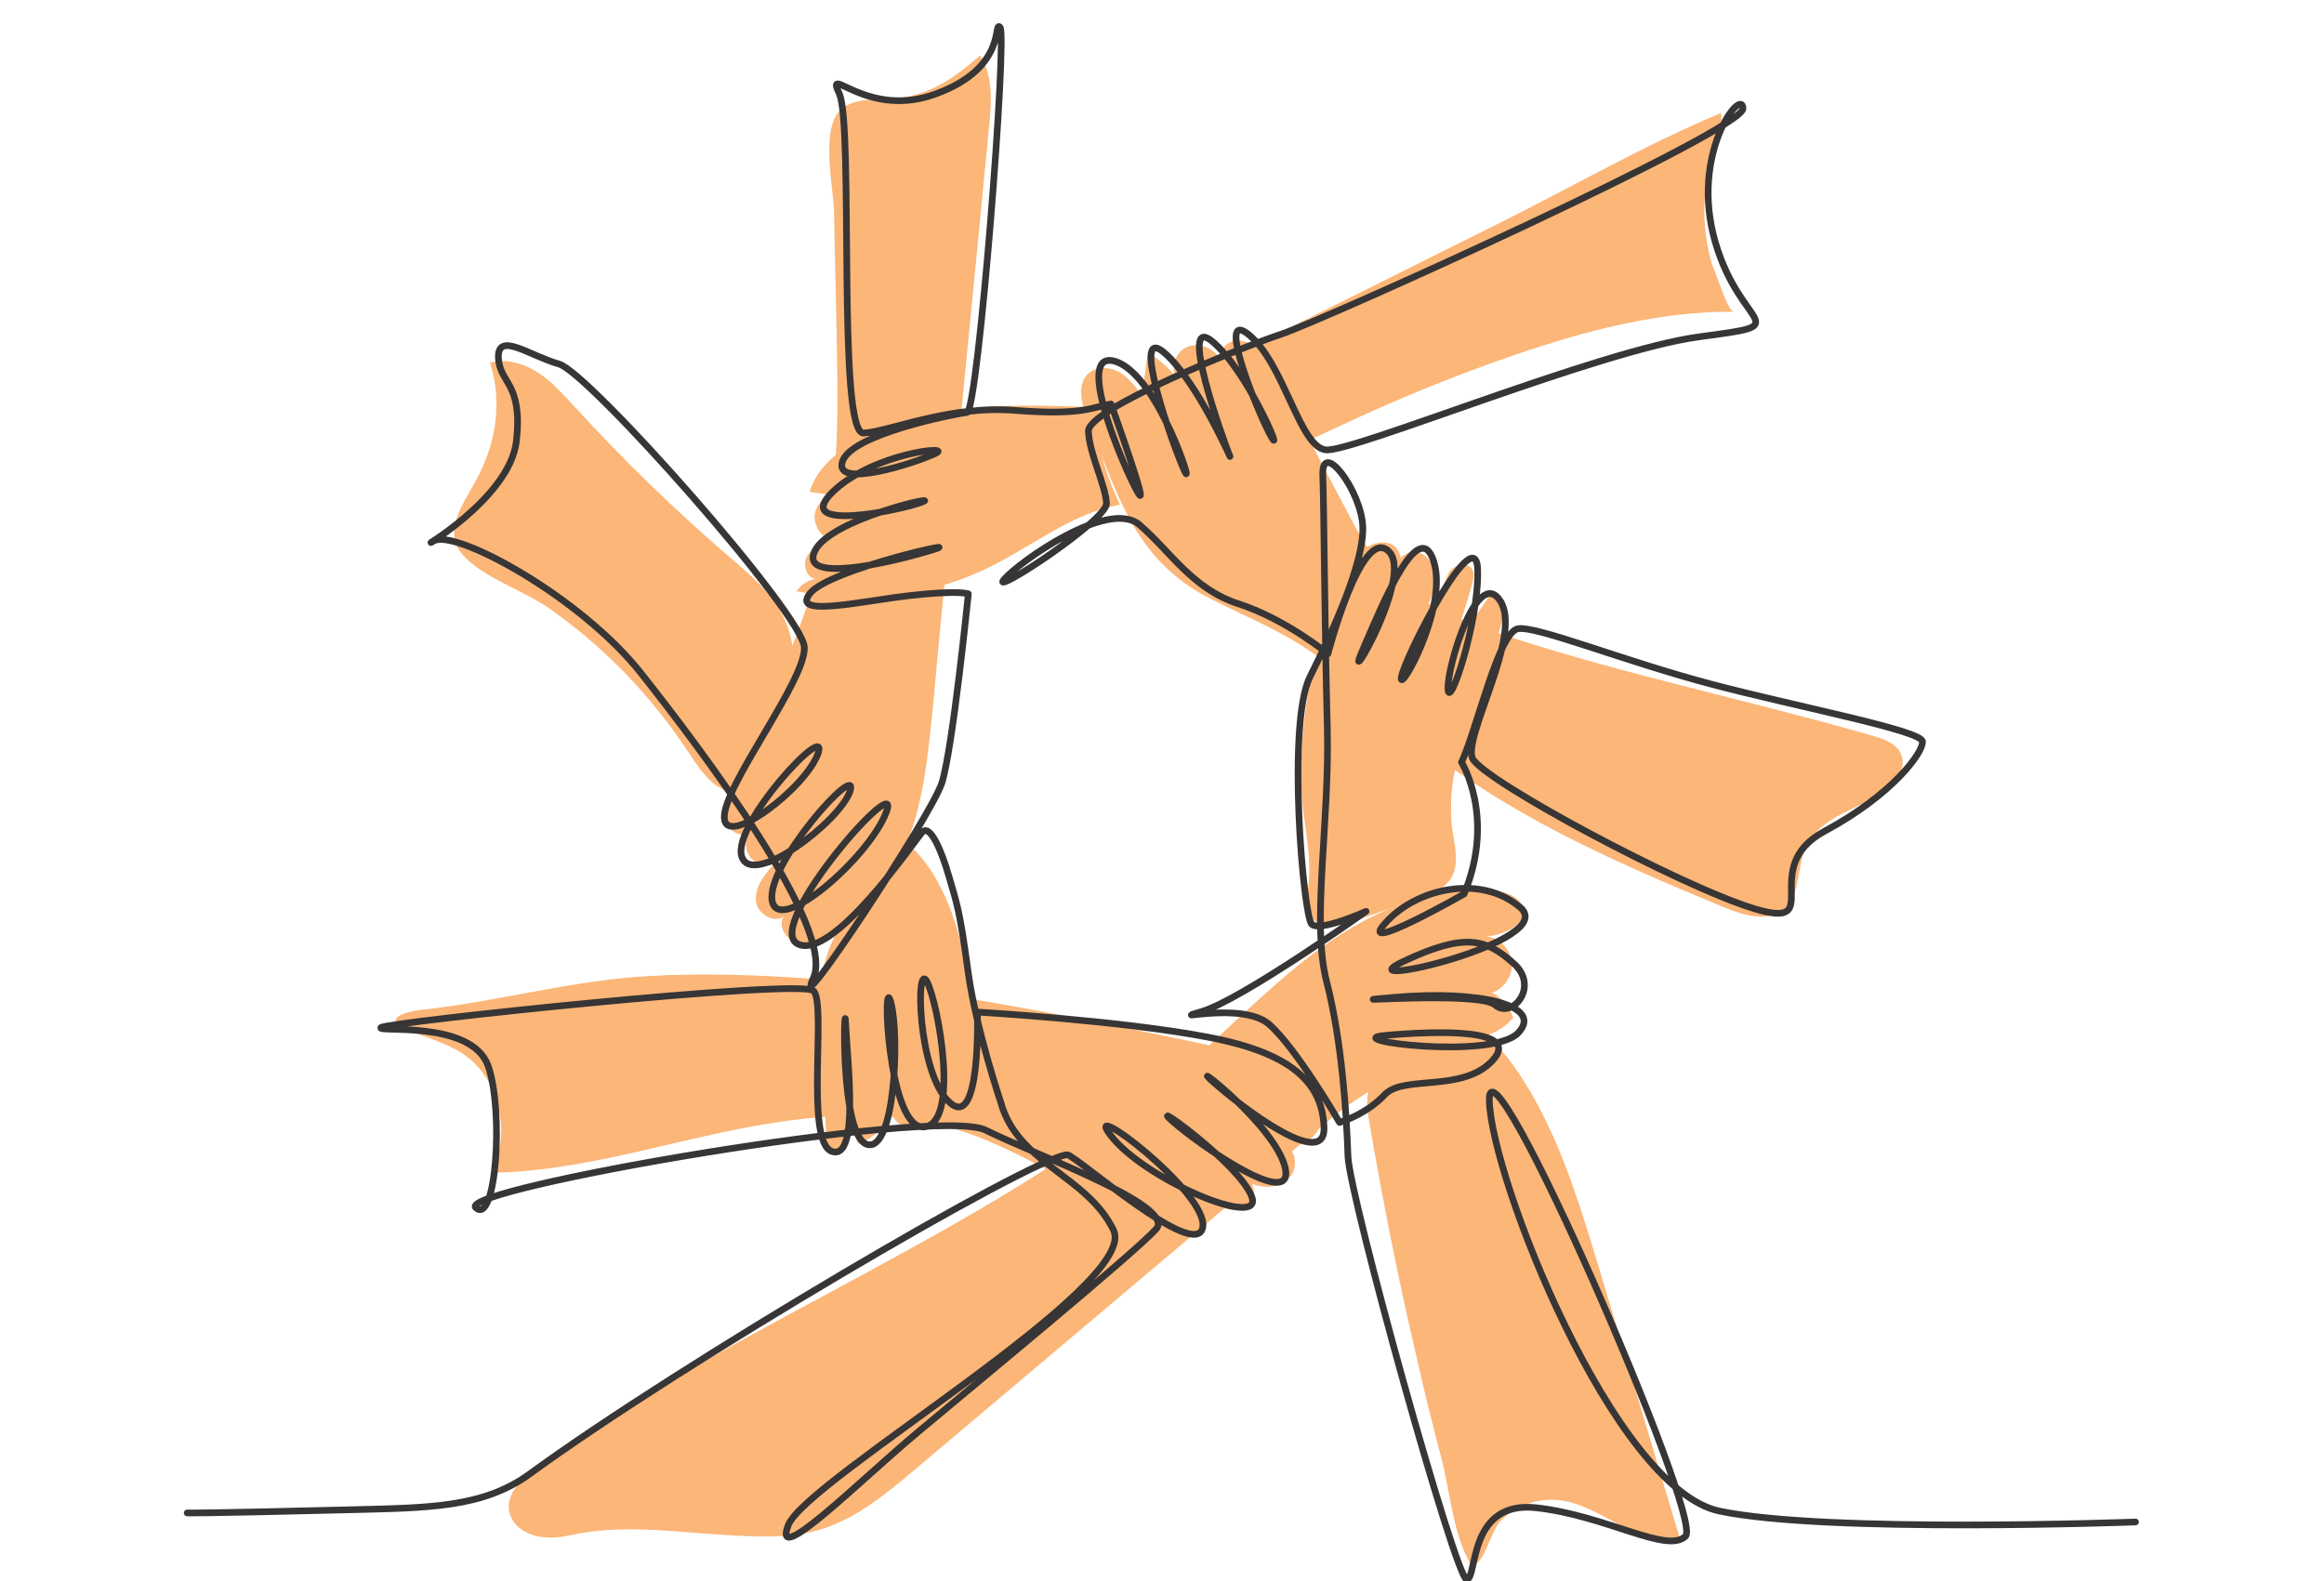 <svg xmlns="http://www.w3.org/2000/svg" xmlns:xlink="http://www.w3.org/1999/xlink" id="Layer_1" x="0px" y="0px" viewBox="0 0 360 245" style="enable-background:new 0 0 360 245;" xml:space="preserve"><style type="text/css">	.st0{fill:#FBB678;}	.st1{fill:none;stroke:#373535;stroke-width:1.034;stroke-linecap:round;stroke-linejoin:round;}</style><path class="st0" d="M75.9,56.2c2.5-0.7,5.2,0.1,7.4,1.5c2.2,1.4,3.9,3.4,5.7,5.3c7.5,8.2,15.5,16,23.9,23.2c3.5,3,7.2,6.1,8.9,10.4 c2.5,6.1,0.4,13-1.7,19.2c-1,3-2.6,6.5-5.8,6.9c-3.2,0.3-5.5-2.9-7.3-5.6c-5.8-9-13.3-16.8-22-22.9c-3.9-2.7-10.1-4.7-13.2-8.1 c-3.4-3.6,0-8.1,1.9-11.6C76.8,68.9,77.9,62.3,75.9,56.2L75.9,56.2z"></path><path class="st0" d="M268.6,48.3c-11.7-0.1-23.2,3-34.3,6.8c-9.3,3.2-18.5,7-27.4,11.2c-3,1.4-6,2.9-9.3,3.5 c-3.5,0.6-7.6-0.3-9.4-3.4c-1.6-2.8-0.7-6.6,1.4-9.1c2.1-2.5,5.1-4,8.1-5.5c11.5-5.7,23-11.5,34.5-17.2 c11.4-5.7,22.7-12.2,34.4-17.1c0.5,4.7-2.6,9.9-2.6,14.9c0,2.9,0.4,5.8,1.2,8.6C265.7,41.8,267.6,48.3,268.6,48.3z"></path><path class="st0" d="M212.1,173.8c-0.4-2.3-0.7-4.9,0.9-6.6c2.3-2.6,6.8-1.1,9.8-2.8c1.7-1,2.8-3,4.8-3.5c2.6-0.7,5,1.6,6.5,3.7 c6.9,9.5,10.3,21,13.7,32.2c4.2,13.9,8.3,27.9,12.5,41.8c-6.6,1.3-12.2-5.5-18.9-6.2c-3.3-0.3-6.7,0.9-9,3.3 c-1.6,1.7-2.3,6.4-4.4,6.9c-2.8-4.2-3.4-11.6-4.7-16.6c-1.5-5.7-2.9-11.4-4.2-17.2C216.4,197.2,214.1,185.5,212.1,173.8L212.1,173.8 z"></path><path class="st0" d="M83.1,227.3c32.4-23.4,71.7-36.8,101.7-63.1c6.9-6.1,13.3-12.8,20.9-18.1c7.6-5.3,16.7-9,25.8-8.1 c1.8,0.2,4,0.9,4.4,2.7c0.6,2.6-2.9,4.1-5.6,4.4c2,0.2,3.7,2,3.9,4c0.2,2-1.2,4.1-3.1,4.7c1.6,0.8,2.8,2.2,3.3,3.9 c-1.3,1.5-3.1,2.6-5.1,2.9c2,1.4,0.6,4.7-1.6,5.6c-2.2,0.9-4.7,0.3-7.1,0.3c-6.1,0.1-11.3,4.2-16,8.1c-21,17.7-41.9,35.4-62.9,53.1 c-4.5,3.8-9.1,7.6-14.7,9.3c-4.8,1.4-9.9,1.1-14.9,0.8c-8.1-0.5-16-1.7-24,0.1c-2.7,0.6-6,0.5-8.1-1.6 C77,232.9,80.3,229.3,83.1,227.3L83.1,227.3z"></path><path class="st0" d="M122.3,151.4c19.3,1.3,38.3,5,57.2,8.9c4.8,1,9.7,2,14.5,3.2c2.7,0.7,5.4,1.5,7.6,3.1c2.2,1.7,3.7,4.5,3.1,7.2 c-0.6,2.7-3.9,4.6-6.3,3.3c2.2,0.4,2.9,3.6,1.4,5.3c-1.5,1.7-4.1,1.8-6.1,0.9c1.3,1.3,0,3.8-1.8,4.1c-1.8,0.3-3.6-0.7-5.2-1.6 c1.6,0.7,1.2,3.3-0.3,4.2c-1.5,0.9-3.4,0.5-5,0.1c-12-3.4-22.1-12-34.2-15.4c-11.5-3.3-23.9-1.7-35.6,0.8c-11.7,2.5-23.4,6-35.4,6.2 c2-4.2,1.9-9.3-0.2-13.5c-2.8-5.5-7.1-6.4-12.3-8.4c-5.1-2-0.9-3.1,2-3.4c11.8-1.3,23.2-4.6,35.2-5.2 C108,150.8,115.2,151,122.3,151.4L122.3,151.4z"></path><path class="st0" d="M168.5,65.1c-1-2.5-1.8-5.8,0.3-7.4c1.3-1,3.2-0.8,4.7,0c1.4,0.9,2.4,2.2,3.4,3.6c0.3-2.2,0.6-4.4,0.9-6.7 c2,1.2,3.6,2.7,4.9,4.6c-1.8-1.6-0.7-5,1.6-5.6c2.3-0.6,4.8,1.1,5.4,3.4c-1.2-1-0.7-3.2,0.7-3.9c1.4-0.7,3.1-0.2,4.3,0.8 s1.9,2.4,2.7,3.8c3.7,7.1,7.4,14.3,11.2,21.4c1.4,2.7,2.9,5.5,4.8,7.9c5,6.2,12.9,9.2,20.5,11.7c18.5,6,37.5,9.9,56.2,15.3 c1.8,0.5,4,1.3,4.5,3.2c0.6,2-0.9,4-2.6,5.3c-4.1,2.9-10,4-12.2,8.6c-1.5,3.1-0.8,7.4-3.4,9.7c-2.5,2.2-6.4,1-9.5-0.3 c-16.9-7-33.9-14.4-48-26.2c-5.9-4.9-11.2-10.6-17.8-14.6c-4.8-3-10.1-5-15-7.7C175.4,85.9,172.9,75.9,168.5,65.1L168.5,65.1z"></path><path class="st0" d="M208.8,88.7c0.7-1.3,1.4-2.7,2.5-3.6c1.1-0.9,2.8-1.4,4.2-0.8c1.3,0.6,2,2.6,1,3.7c-0.2-1.7,1.9-3,3.5-2.3 c1.6,0.6,2.4,2.5,2.3,4.2c-0.1,1.7-0.8,3.3-1.6,4.8c1.3-0.1,2.2-1.3,2.6-2.6s0.6-2.6,1.3-3.6c0.8-1,2.5-1.5,3.3-0.5 c0.6,0.7,0.3,1.8,0.1,2.7c-1,3.3-2,6.5-2.9,9.8c1.7-2.5,3.4-4.9,5.1-7.4c0.3-0.5,0.7-1,1.2-1.1c1.4-0.3,1.9,1.9,1.5,3.3 c-2.6,11.2-9.5,22-7.9,33.4c0.4,2.6,1.1,5.4-0.3,7.5c-1.1,1.6-3,2.4-4.9,3c-3.6,1.2-7.1,2.5-10.7,3.7c-5,1.7-7.2-0.5-6.5-5.1 c0.8-5.2-0.8-10.3-1-15.5C201.2,110.8,203.6,99.1,208.8,88.7L208.8,88.7z"></path><path class="st0" d="M151.8,8.6c2.1,3.2,1.8,7.3,1.4,11.1c-1.7,17.9-3.5,35.8-5.2,53.6c-1.2,12.1-2.4,24.2-3.5,36.3 c-0.7,6.8-1.3,13.7-3.7,20.2s-6.7,12.4-12.9,15.4c-1.6,0.7-3.4,1.3-5,0.6c-1.6-0.7-2.5-3-1.2-4.2c-1.2,1.8-4.4,0.2-4.6-2 c-0.2-2.2,1.3-4.1,2.8-5.7c-1.4,0.5-3.1-0.1-3.9-1.4c-0.8-1.3-0.5-3.1,0.6-4c-0.9,1.5-3.4,0.7-4-0.9c-0.6-1.6,0-3.4,0.6-4.9 c5.3-13.3,12.1-26,14.8-40c2-10.1,1.8-20.4,1.6-30.7c-0.1-6.3-0.3-12.7-0.4-19c-0.1-4-1.9-11.9,0.5-15.4c1.9-2.6,6.1-2.1,8.9-2.3 C144.1,14.7,147.7,12.2,151.8,8.6L151.8,8.6z"></path><path class="st0" d="M146.7,63.8c7.5-1.3,15.2-1,22.8-0.7c0.3,5.2,1.7,10.4,4,15.1c-7.4,1.3-13.4,6.3-20.1,9.6 c-9.2,4.6-19.9,5.9-30,3.8c0.7-1.1,2-1.9,3.3-1.9c-1.6,0.2-2.5-2.1-1.7-3.5c0.8-1.4,2.5-2,4-2.4c-1.5-0.4-2.7-1.9-2.8-3.5 s1.1-3.2,2.6-3.6l-3.4-0.5C127.8,68.4,139.4,65,146.7,63.8L146.7,63.8z"></path><path class="st0" d="M151,165.6c0,1.7,0,3.6-1.2,5c-1.2,1.3-3.8,1.3-4.3-0.4c0.5,2.4-1.8,4.9-4.3,4.7c-2.4-0.2-4.2-3.1-3.3-5.4 c0.5,3.3-1.8,6.8-5,7.7c-0.3-0.9-0.7-1.8-1-2.8c-0.1,1.1-0.2,2.2-0.9,3s-2.2,1-2.7,0.1c-0.2-0.4-0.3-0.8-0.3-1.3 c-0.3-5.7-0.6-11.4-0.8-17.1c-0.2-3.1-0.3-6.3,0.4-9.3c1.6-7.3,8-14.1,14-18.2C149.5,139.8,150.8,154.7,151,165.6L151,165.6z"></path><path class="st1" d="M29,234.4c0,0,1.4,0.1,25.5-0.5c11.9-0.3,20.3-0.3,27.5-5.5c23.4-17.1,77.9-49.1,83.3-49.5 c1.1-0.1,19.9,16.6,21,11.3c1.1-5.3-19.5-20.8-14.1-14.1c5.4,6.8,23.6,14.4,21.7,9.3c-1.9-5.1-16.3-15.3-12.4-11.8 c4,3.6,19,14.1,17.6,7.4c-1.5-6.7-15.7-17.4-11.2-13.4c4.5,4,17.3,13.7,17.2,7.2c-0.2-6.5-4.2-11.5-17.9-14.1 c-13.5-2.6-35.8-3.9-35.8-3.9s0.6,18.5-4.3,14c-5-4.5-5.3-22.2-3.5-18.7c1.8,3.5,5.1,22.1-0.5,22.5c-5.6,0.4-6.5-24.6-5.1-19.3 c1.4,5.3,0.6,23.3-3.7,22c-4.3-1.4-3.5-24-3.3-18.7c0.2,5.3,2.2,21.2-2.1,19.8c-4.3-1.4-0.8-23-2.9-24.9c-2.1-1.9-66.3,4.9-67,5.7 c-0.7,0.8,14-1.2,16.6,5.9c2.5,7.1,1.2,24.9-1.9,22c-3.1-2.9,71.4-15.8,79-12c7.6,3.8,29.6,11.7,26.4,15.3c-3.2,3.6-28,24-36.7,31.3 c-8.7,7.2-23,21.6-20.3,14.6c2.7-7,54.5-37.1,50.4-45.7c-4.1-8.5-14.9-10.3-17.5-19.9c0,0-3.8-11.3-5-19.9c-1.4-10.3-1.8-10.8-3-15 c-1.2-4.2-3-8.3-4.2-6.8c-1.3,1.5-14,20.1-19.3,17.2c-5.2-2.9,16.5-27.4,13.8-20.4c-2.6,7-16.8,19.4-17.7,13.7 c-0.9-5.7,13.5-21.6,12.1-17c-1.4,4.6-15.2,15.2-16.8,10.2c-1.6-5,13.8-21.4,11.8-15.9c-2,5.4-14.3,14.7-14.5,9.9 c-0.2-4.9,12.6-21.2,12.4-26.4c-0.2-5.1-33.4-42.6-38-43.9c-4.6-1.3-9.5-5.1-9.4-1c0.2,4.1,3.8,3.8,2.8,12.9 c-1,9.1-16.1,17.4-12.8,15.5c3.3-1.9,22.7,8.6,32.1,20.5c9.5,12,30.2,39.5,26.7,47.2c-3.5,7.7,18.1-24.8,19.9-30.2 c1.7-5.4,4.1-29.3,4.1-29.3s-1.6-0.6-9.3,0.3c-7.6,0.9-18.3,3.4-15.2-0.4c3.1-3.8,25.7-8.7,18.6-6.6c-7,2.1-20.2,5-17.9,0.1 c2.3-5,20.1-8.9,16.6-7.6c-3.5,1.3-20.1,4.7-13.9-1.5c6.3-6.2,19.2-7.4,15.9-6c-3.2,1.5-15.7,5.5-14.3,1.2 c1.4-4.3,17.6-7.4,19.3-7.6c1.7-0.2,6.3-58.7,5.1-59.7c-1.1-1,1.2,6.2-9.8,10.3c-10.8,4.1-17.4-4.9-15.1,0 c2.3,4.9-0.4,52.9,3.8,52.6c4.2-0.3,13.4-4.4,23.7-3.5c10.4,0.8,11.9-0.6,14.6-1c0,0,6.3,17.5,4.1,13.6c-2.2-3.9-10-22.3-3.4-20.2 c6.6,2.1,12.3,20.4,10.7,17c-1.6-3.4-8.6-23-3.2-18.4c5.4,4.6,11.2,18.4,10.1,15.8c-1-2.5-8-22-2.6-17.5c5.4,4.5,11,17.9,9.2,14.9 c-1.8-3-9-20.5-3.5-15.9c5.5,4.6,7.8,17.4,11.9,17.8c4.1,0.4,42.3-15.4,57.7-17.5c15.7-2.1,6.6-0.9,2.6-14.7 c-4-13.8,4.2-24.1,4.3-20.7c0.1,3.4-65,32.8-71.6,35c-6.6,2.2-29.9,11.6-29.8,15c0.1,3.4,2.7,8.5,2.8,11.2 c0.1,2.6-18.1,14.5-15.9,11.8c2.3-2.7,16.2-12.6,21-8.5c4.8,4.1,8.2,10,15.5,12.3c7.3,2.4,13.7,7.7,13.7,7.7s5.1-19.6,9.3-16 c4.3,3.6-7.1,22.7-4,15.6c3.1-7.2,8.8-21.2,11.1-13.9s-5.7,21.2-5,17.8c0.7-3.4,11.6-24.6,11.8-16.5c0.2,8.1-4.5,22.1-4.6,18.4 c-0.1-3.7,4.6-19,8.1-13.6c3.5,5.4-5.8,21-4.3,24.4c1.6,3.4,32.4,19.9,43.7,23.3c11.3,3.4,0.3-6.3,10.8-12 c10.6-5.7,15.3-12.2,15.2-13.9c0-1.7-19-5.3-32.7-8.9c-13.6-3.6-26.9-9-29.9-8.6c-3,0.3-6.4,15.5-8.8,20.7c0,0,5.3,8.5,0.4,20.4 c0,0-17,9.7-12.2,4.5c4.7-5.3,14.7-7.7,20.9-2.4c6.2,5.3-27.8,13-18.2,8.4c9.7-4.6,12.9-3.5,17.1,0.2c4.2,3.6-0.2,8.8-2.8,6.5 c-2.6-2.3-28-0.1-15.4-1.2c12.8-1.1,23,1.2,19,5.5c-4,4.3-28.5,1.1-20.5,0.4c8-0.7,21.1-1.1,16.5,3.9c-4.6,5-13.8,2.2-16.7,5.3 c-2.9,3.1-7,4.3-7,4.3s-6.6-11.4-10.9-15.2c-4.3-3.7-16.5-0.2-10.4-2c6.1-1.8,25.4-15.5,25.4-15.5s-7.1,3.2-8.4,2 c-1.3-1.1-3.9-31-0.3-38.3c3.7-7.4,8.4-17.8,8.2-23.3c-0.2-5.5-6.3-13.6-6.2-8.1c0.2,5.5,0.3,24,0.7,39c0.4,15-2.5,30.3-0.1,39.6 c2.4,9.3,3.1,20.8,3.3,27c0.2,6.2,16.7,65.6,18.4,65.6c1.7-0.1,0.1-12.3,10.8-11.1c10.8,1.2,20.3,7.2,23.1,4.4 c2.8-2.8-30.7-79.7-30.4-67.5c0.3,12.1,19.3,60.1,35.6,63.6c16.5,3.5,64.5,1.7,64.5,1.7"></path></svg>
